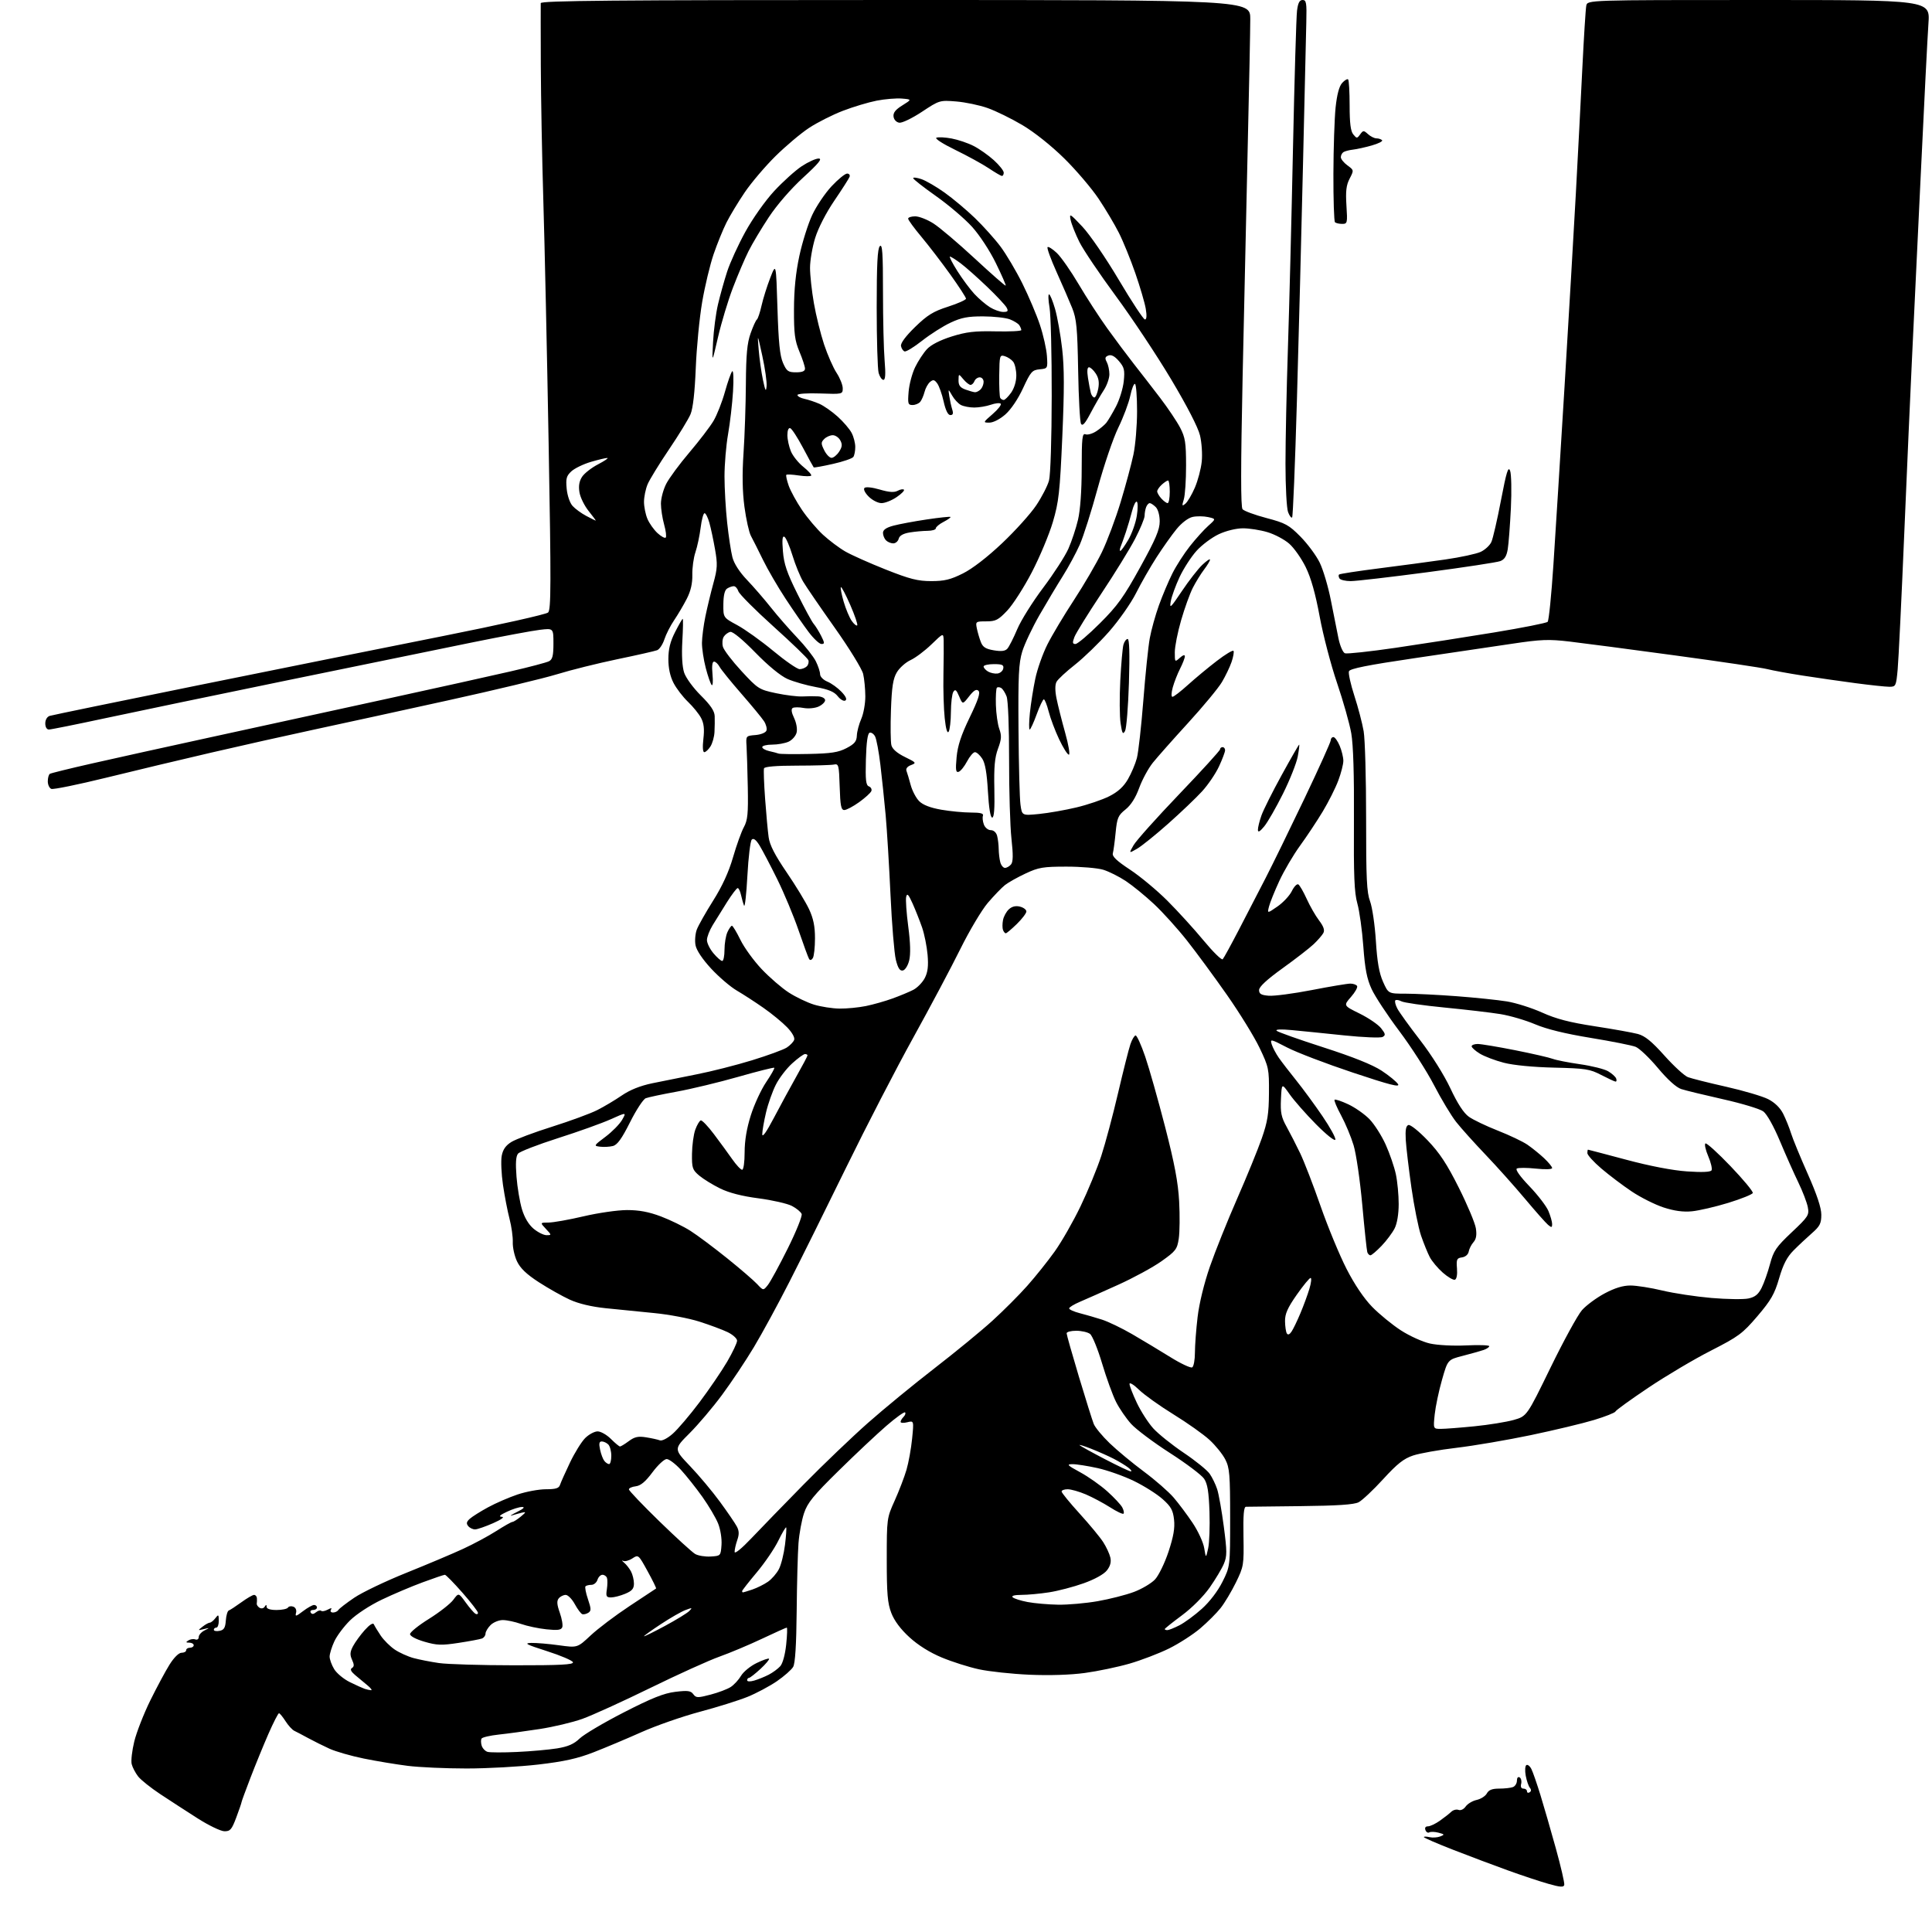 <?xml version="1.0" encoding="UTF-8" standalone="no"?>
<svg 
  version="1.1" 
  xmlns="http://www.w3.org/2000/svg" 
  xmlns:xlink="http://www.w3.org/1999/xlink" 
  xmlns:svg="http://www.w3.org/2000/svg"
  xmlns:rdf="http://www.w3.org/1999/02/22-rdf-syntax-ns#"
  xmlns:cc="http://creativecommons.org/ns#"
  xmlns:dc="http://purl.org/dc/elements/1.1/"
  viewBox="0 0 768 768"
  width="768"
  height="768"
>
<style>svg {background-color: white; }</style>"
<path stroke="none" fill="black" fill-rule="evenodd" d="M621.82,749.29C621.57,750.29 620.21,750.19 615.50,748.85C612.20,747.92 605.00,745.53 599.50,743.54C594.00,741.56 584.21,737.88 577.75,735.36C571.29,732.84 566.00,730.56 566.00,730.28C566.00,730.01 567.01,730.01 568.25,730.30C569.49,730.58 571.40,730.45 572.50,730.02C574.34,729.29 574.29,729.17 571.81,728.52C570.33,728.13 568.69,728.08 568.16,728.40C567.64,728.72 566.95,728.32 566.64,727.49C566.28,726.56 566.65,726.00 567.63,726.00C568.49,726.00 570.61,725.00 572.35,723.78C574.08,722.56 576.12,720.96 576.88,720.23C577.64,719.49 578.94,719.15 579.77,719.46C580.64,719.80 581.86,719.22 582.64,718.10C583.39,717.03 585.36,715.86 587.01,715.50C588.66,715.13 590.48,713.97 591.04,712.92C591.79,711.53 593.15,711.00 595.95,711.00C598.09,711.00 600.55,710.73 601.42,710.39C602.29,710.06 603.00,708.91 603.00,707.83C603.00,706.68 603.45,706.16 604.09,706.55C604.69,706.92 604.95,708.07 604.68,709.11C604.37,710.30 604.71,711.00 605.59,711.00C606.37,711.00 607.00,711.48 607.00,712.06C607.00,712.64 607.47,712.83 608.05,712.47C608.72,712.05 608.76,711.41 608.14,710.66C607.61,710.02 606.87,707.86 606.50,705.86C606.13,703.87 606.24,701.97 606.76,701.65C607.28,701.33 608.19,702.07 608.78,703.28C609.38,704.50 610.97,709.10 612.33,713.50C613.68,717.90 616.45,727.46 618.47,734.76C620.49,742.05 622.00,748.58 621.82,749.29zM89.18,727.95C87.71,727.92 82.90,725.60 78.50,722.79C74.10,719.99 67.44,715.66 63.70,713.19C59.97,710.72 56.02,707.57 54.93,706.19C53.85,704.81 52.68,702.59 52.35,701.27C52.02,699.94 52.49,695.86 53.39,692.19C54.30,688.53 57.15,681.24 59.72,676.01C62.30,670.78 65.74,664.36 67.37,661.75C69.16,658.89 71.07,657.00 72.17,657.00C73.18,657.00 74.00,656.55 74.00,656.00C74.00,655.45 74.67,655.00 75.50,655.00C76.33,655.00 77.00,654.55 77.00,654.00C77.00,653.45 76.21,652.99 75.25,652.98C73.84,652.97 73.77,652.80 74.91,652.08C75.68,651.59 76.92,651.42 77.66,651.70C78.40,651.98 79.00,651.56 79.00,650.76C79.00,649.96 80.01,648.78 81.25,648.15C83.46,647.01 83.46,647.00 81.00,647.60C78.57,648.19 78.55,648.17 80.50,646.64C81.60,645.77 82.90,645.05 83.39,645.03C83.88,645.01 84.88,644.21 85.61,643.25C86.82,641.66 86.94,641.75 86.97,644.25C86.99,645.76 86.55,647.00 86.00,647.00C85.45,647.00 85.00,647.39 85.00,647.86C85.00,648.34 86.01,648.53 87.25,648.29C89.03,647.95 89.56,647.09 89.77,644.18C89.91,642.16 90.45,640.36 90.95,640.19C91.46,640.02 93.70,638.55 95.93,636.94C98.16,635.32 100.44,634.00 100.99,634.00C101.55,634.00 102.05,634.56 102.12,635.25C102.18,635.94 102.16,636.91 102.07,637.41C101.97,637.91 102.47,638.67 103.17,639.11C103.89,639.55 104.78,639.38 105.21,638.70C105.79,637.78 105.97,637.80 105.98,638.75C105.99,639.54 107.46,640.00 109.94,640.00C112.11,640.00 114.15,639.57 114.47,639.04C114.80,638.52 115.76,638.35 116.61,638.68C117.52,639.03 117.96,640.03 117.68,641.11C117.27,642.69 117.66,642.60 120.44,640.47C122.23,639.11 124.21,638.00 124.84,638.00C125.48,638.00 126.00,638.45 126.00,639.00C126.00,639.55 125.30,640.00 124.44,640.00C123.58,640.00 123.17,640.47 123.53,641.05C123.97,641.76 124.64,641.72 125.61,640.91C126.40,640.25 127.32,639.99 127.66,640.32C127.99,640.66 129.16,640.45 130.25,639.87C131.69,639.10 132.05,639.11 131.56,639.90C131.18,640.51 131.55,641.00 132.38,641.00C133.21,641.00 134.16,640.55 134.50,640.00C134.84,639.44 137.68,637.25 140.81,635.13C143.94,633.00 153.25,628.55 161.50,625.23C169.75,621.91 179.90,617.63 184.05,615.71C188.20,613.80 194.14,610.61 197.25,608.62C200.36,606.63 203.26,604.99 203.70,604.98C204.14,604.97 205.62,604.03 207.00,602.89C209.15,601.12 209.22,600.90 207.50,601.30C206.40,601.56 204.60,602.06 203.50,602.40C202.40,602.75 203.30,602.14 205.50,601.04C208.16,599.72 208.83,599.05 207.50,599.05C206.40,599.05 203.70,599.90 201.50,600.95C198.67,602.28 198.09,602.87 199.50,602.96C200.70,603.03 199.31,604.04 196.00,605.50C192.97,606.83 189.77,607.94 188.87,607.96C187.98,607.98 186.74,607.39 186.13,606.65C185.28,605.63 185.43,604.93 186.75,603.74C187.71,602.88 190.97,600.83 194.00,599.18C197.03,597.53 202.30,595.24 205.72,594.09C209.14,592.94 214.22,592.00 217.00,592.00C220.94,592.00 222.19,591.61 222.62,590.25C222.93,589.29 224.71,585.31 226.57,581.41C228.43,577.51 231.15,573.13 232.61,571.66C234.08,570.20 236.30,569.00 237.56,569.00C238.82,569.00 241.20,570.35 242.85,572.00C244.50,573.65 246.12,575.00 246.46,575.00C246.80,575.00 248.38,574.04 249.97,572.86C252.27,571.16 253.69,570.85 256.85,571.36C259.03,571.71 261.49,572.25 262.30,572.56C263.15,572.89 265.33,571.77 267.41,569.94C269.41,568.19 274.21,562.55 278.07,557.41C281.93,552.27 286.87,545.02 289.05,541.30C291.22,537.58 293.00,533.82 293.00,532.95C293.00,532.08 291.31,530.55 289.25,529.55C287.19,528.56 282.12,526.67 278.00,525.36C273.88,524.04 265.77,522.51 260.00,521.96C254.22,521.40 245.55,520.53 240.73,520.03C235.12,519.45 229.99,518.23 226.51,516.64C223.52,515.27 217.99,512.15 214.21,509.71C209.30,506.53 206.84,504.18 205.52,501.41C204.51,499.28 203.76,495.86 203.84,493.79C203.92,491.73 203.34,487.55 202.55,484.52C201.76,481.48 200.58,475.40 199.94,471.01C199.30,466.62 199.07,461.42 199.44,459.46C199.92,456.93 201.03,455.34 203.30,453.94C205.06,452.85 212.35,450.12 219.50,447.87C226.65,445.61 234.72,442.65 237.43,441.27C240.15,439.90 244.54,437.28 247.20,435.45C250.40,433.26 254.50,431.61 259.27,430.62C263.25,429.79 271.23,428.18 277.00,427.05C282.77,425.92 292.66,423.41 298.97,421.47C305.27,419.53 311.48,417.26 312.77,416.41C314.06,415.57 315.37,414.21 315.69,413.38C316.03,412.47 314.92,410.47 312.88,408.35C311.02,406.42 306.80,402.95 303.50,400.65C300.20,398.34 295.43,395.25 292.90,393.77C290.37,392.30 285.78,388.37 282.69,385.04C279.21,381.27 276.86,377.75 276.48,375.73C276.14,373.94 276.38,371.13 277.00,369.49C277.63,367.85 280.55,362.67 283.50,358.00C287.10,352.29 289.70,346.63 291.39,340.78C292.78,335.98 294.72,330.58 295.71,328.78C297.20,326.04 297.46,323.44 297.26,313.00C297.12,306.12 296.90,298.70 296.76,296.50C296.50,292.54 296.53,292.50 300.31,292.19C302.46,292.01 304.35,291.25 304.67,290.43C304.97,289.63 304.53,287.94 303.69,286.66C302.86,285.38 298.78,280.44 294.63,275.68C290.48,270.92 286.60,266.12 286.01,265.01C285.41,263.91 284.44,263.00 283.84,263.00C283.13,263.00 282.92,264.77 283.23,268.06C283.50,270.84 283.35,272.75 282.91,272.31C282.47,271.86 281.40,268.82 280.55,265.54C279.70,262.26 279.02,257.76 279.04,255.54C279.06,253.32 279.68,248.57 280.41,245.00C281.15,241.43 282.58,235.49 283.59,231.82C285.20,225.97 285.28,224.27 284.23,218.32C283.57,214.57 282.56,209.81 281.97,207.75C281.39,205.69 280.53,204.00 280.07,204.00C279.61,204.00 278.91,206.59 278.52,209.75C278.12,212.91 277.19,217.30 276.45,219.50C275.70,221.70 275.15,225.75 275.21,228.50C275.28,231.91 274.59,234.93 273.02,238.00C271.76,240.47 269.50,244.30 268.01,246.50C266.51,248.70 264.75,252.15 264.10,254.16C263.44,256.18 262.15,258.11 261.22,258.47C260.30,258.82 253.18,260.44 245.40,262.05C237.63,263.67 226.86,266.35 221.48,268.01C216.09,269.67 196.57,274.35 178.09,278.41C159.62,282.48 135.72,287.69 125.00,289.99C114.28,292.29 95.84,296.42 84.04,299.16C72.23,301.90 53.41,306.39 42.20,309.15C30.99,311.90 21.19,313.90 20.41,313.60C19.64,313.31 19.00,311.95 19.00,310.59C19.00,309.23 19.37,307.89 19.82,307.61C20.28,307.33 27.81,305.47 36.57,303.49C45.33,301.50 66.67,296.78 84.00,293.01C101.33,289.24 132.15,282.51 152.50,278.07C172.85,273.63 195.57,268.60 203.00,266.88C210.43,265.17 217.29,263.35 218.25,262.85C219.63,262.13 220.00,260.62 220.00,255.83C220.00,249.72 220.00,249.72 214.63,250.36C211.68,250.70 199.42,252.99 187.38,255.44C175.35,257.89 142.32,264.66 114.00,270.48C85.67,276.30 53.13,283.08 41.69,285.53C30.24,287.99 20.22,290.00 19.44,290.00C18.58,290.00 18.00,289.01 18.00,287.57C18.00,286.12 18.72,284.91 19.77,284.57C20.74,284.27 47.18,278.82 78.52,272.46C109.86,266.11 153.72,257.29 176.00,252.86C198.28,248.43 217.12,244.21 217.88,243.48C219.06,242.36 219.09,232.17 218.09,176.33C217.45,140.12 216.50,96.78 215.99,80.00C215.48,63.23 215.03,38.93 214.98,26.00C214.94,13.07 214.92,1.94 214.95,1.25C214.99,0.26 243.89,0.00 356.00,0.00C497.00,0.00 497.00,0.00 497.00,7.59C497.00,11.77 496.56,33.93 496.02,56.84C495.49,79.75 494.56,121.59 493.96,149.82C493.20,185.94 493.19,201.52 493.93,202.42C494.52,203.12 498.78,204.70 503.42,205.92C511.00,207.92 512.36,208.66 516.96,213.32C519.77,216.17 523.21,220.80 524.59,223.62C525.97,226.43 527.98,233.18 529.04,238.62C530.10,244.05 531.46,250.89 532.07,253.81C532.68,256.74 533.83,259.38 534.63,259.69C535.43,259.99 544.50,259.01 554.79,257.51C565.08,256.00 582.69,253.26 593.93,251.41C605.16,249.56 614.74,247.66 615.21,247.19C615.69,246.71 616.72,236.47 617.51,224.41C618.31,212.36 620.30,180.45 621.94,153.50C623.58,126.55 625.59,92.12 626.42,77.00C627.24,61.88 628.41,39.38 629.01,27.00C629.62,14.62 630.32,3.49 630.57,2.25C631.04,0.00 631.04,0.00 699.14,-0.00C767.24,-0.00 767.24,-0.00 766.59,9.25C766.23,14.34 764.83,41.90 763.48,70.50C762.13,99.10 760.56,131.95 760.00,143.50C759.44,155.05 758.08,185.83 756.98,211.89C755.89,237.95 754.70,262.37 754.35,266.14C753.74,272.75 753.61,273.00 751.04,273.00C749.57,273.00 743.45,272.35 737.44,271.55C731.42,270.75 722.00,269.40 716.50,268.54C711.00,267.69 704.70,266.53 702.50,265.98C700.30,265.42 683.88,262.98 666.00,260.56C648.12,258.13 629.19,255.64 623.93,255.03C615.61,254.05 612.59,254.17 600.93,255.92C593.54,257.02 576.09,259.61 562.14,261.66C543.59,264.40 536.64,265.79 536.23,266.84C535.93,267.63 536.90,272.02 538.38,276.58C539.87,281.15 541.53,287.50 542.08,290.69C542.62,293.89 543.06,309.45 543.05,325.28C543.03,349.19 543.30,354.77 544.62,358.28C545.49,360.60 546.53,367.68 546.93,374.00C547.45,382.34 548.23,386.80 549.77,390.25C551.89,395.00 551.89,395.00 558.74,395.00C562.51,395.00 571.65,395.45 579.05,396.01C586.45,396.57 595.42,397.50 599.00,398.08C602.58,398.66 608.88,400.65 613.01,402.51C618.61,405.04 623.93,406.42 633.90,407.95C641.26,409.08 648.98,410.46 651.07,411.02C653.90,411.78 656.57,413.96 661.65,419.63C665.38,423.80 669.58,427.65 670.97,428.18C672.36,428.71 679.19,430.43 686.14,431.99C693.08,433.56 700.62,435.78 702.87,436.93C705.51,438.28 707.64,440.36 708.85,442.76C709.88,444.82 711.29,448.30 711.97,450.50C712.65,452.70 715.64,459.97 718.61,466.65C722.26,474.89 724.00,480.11 724.00,482.87C724.00,486.34 723.44,487.44 720.25,490.23C718.19,492.03 714.90,495.11 712.95,497.08C710.34,499.71 708.84,502.62 707.23,508.14C705.41,514.41 704.01,516.85 698.60,523.20C692.67,530.14 691.13,531.28 680.08,536.92C673.44,540.30 662.28,546.92 655.26,551.63C648.24,556.34 642.35,560.59 642.17,561.09C641.99,561.58 638.16,563.10 633.67,564.46C629.18,565.82 617.85,568.53 608.50,570.49C599.15,572.44 585.88,574.71 579.01,575.52C572.14,576.33 564.37,577.71 561.75,578.58C558.00,579.83 555.45,581.84 549.81,588.01C545.87,592.32 541.48,596.44 540.07,597.17C538.23,598.11 531.67,598.55 517.00,598.71C505.73,598.83 495.96,598.95 495.30,598.96C494.42,598.99 494.15,602.18 494.30,610.75C494.49,622.14 494.40,622.70 491.29,629.07C489.52,632.68 486.78,637.26 485.20,639.24C483.63,641.23 480.00,644.85 477.14,647.29C474.28,649.73 468.69,653.33 464.72,655.30C460.74,657.26 453.67,659.97 449.00,661.32C444.32,662.67 436.33,664.34 431.24,665.03C425.50,665.81 417.13,666.07 409.24,665.73C402.23,665.42 393.20,664.45 389.18,663.58C385.15,662.71 378.49,660.60 374.39,658.89C369.62,656.91 364.97,654.00 361.53,650.85C358.02,647.65 355.50,644.28 354.32,641.21C352.82,637.34 352.50,633.56 352.50,620.00C352.50,603.63 352.53,603.44 355.66,596.50C357.39,592.65 359.50,587.15 360.34,584.28C361.18,581.41 362.19,575.84 362.58,571.89C363.29,564.71 363.29,564.71 360.64,565.37C359.19,565.74 358.00,565.67 358.00,565.22C358.00,564.77 358.53,563.87 359.18,563.22C359.83,562.57 360.10,561.77 359.78,561.45C359.46,561.13 356.12,563.53 352.35,566.79C348.58,570.05 340.05,578.06 333.40,584.61C323.35,594.47 321.01,597.35 319.62,601.50C318.69,604.25 317.70,609.65 317.41,613.50C317.12,617.35 316.79,629.50 316.69,640.50C316.56,653.93 316.10,661.19 315.30,662.60C314.64,663.75 311.71,666.33 308.80,668.33C305.88,670.32 300.65,673.11 297.17,674.52C293.69,675.93 285.14,678.61 278.17,680.47C271.20,682.33 260.77,685.97 255.00,688.55C249.22,691.13 240.67,694.73 235.99,696.55C229.52,699.07 224.25,700.23 213.99,701.43C206.57,702.29 193.74,703.00 185.47,703.00C177.21,703.00 166.68,702.53 162.07,701.95C157.46,701.37 149.60,700.07 144.60,699.05C139.59,698.03 133.47,696.27 131.00,695.15C128.53,694.02 124.70,692.12 122.50,690.92C120.30,689.72 117.83,688.42 117.00,688.03C116.17,687.64 114.60,685.92 113.50,684.20C112.40,682.48 111.23,681.06 110.91,681.04C110.58,681.02 108.69,684.71 106.70,689.25C104.72,693.79 101.50,701.65 99.55,706.73C97.60,711.80 96.00,716.17 96.00,716.44C96.00,716.71 95.07,719.42 93.93,722.46C92.11,727.31 91.52,727.99 89.18,727.95zM205.54,696.43C211.06,696.18 218.23,695.53 221.47,695.01C225.84,694.29 228.15,693.28 230.43,691.08C232.12,689.45 240.03,684.77 248.00,680.69C259.11,674.99 263.89,673.09 268.44,672.53C273.38,671.93 274.59,672.09 275.59,673.46C276.70,674.97 277.30,674.98 282.45,673.64C285.56,672.83 289.17,671.46 290.48,670.60C291.79,669.75 293.63,667.75 294.57,666.16C295.51,664.57 298.29,662.28 300.76,661.09C303.22,659.89 305.45,659.12 305.70,659.37C305.95,659.62 304.44,661.43 302.33,663.39C300.22,665.34 298.16,666.96 297.75,666.97C297.34,666.99 297.00,667.42 297.00,667.93C297.00,668.47 298.17,668.53 299.81,668.05C301.35,667.61 303.94,666.56 305.56,665.73C307.18,664.89 309.25,663.37 310.16,662.35C311.14,661.26 312.10,657.74 312.52,653.75C312.91,650.04 313.02,647.00 312.75,647.00C312.48,647.00 308.05,649.00 302.88,651.44C297.72,653.88 290.12,657.07 286.00,658.54C281.88,660.00 269.50,665.60 258.50,670.99C247.50,676.37 235.34,681.91 231.49,683.28C227.63,684.66 219.98,686.48 214.49,687.32C208.99,688.16 201.69,689.16 198.25,689.52C194.81,689.89 191.74,690.61 191.43,691.11C191.12,691.61 191.15,692.88 191.48,693.94C191.82,695.00 192.86,696.10 193.80,696.39C194.73,696.67 200.02,696.69 205.54,696.43zM147.50,671.89C148.05,671.91 147.38,671.01 146.00,669.89C144.62,668.77 142.43,666.93 141.12,665.82C139.46,664.40 139.09,663.56 139.92,663.05C140.82,662.49 140.83,661.71 139.95,659.80C139.04,657.79 139.12,656.68 140.33,654.39C141.17,652.80 143.26,649.92 144.98,648.00C146.92,645.83 148.31,644.96 148.62,645.70C148.91,646.36 150.13,648.38 151.34,650.18C152.55,651.98 155.07,654.48 156.92,655.73C158.78,656.98 162.15,658.50 164.40,659.11C166.66,659.72 171.20,660.61 174.50,661.09C177.80,661.57 191.22,661.97 204.33,661.98C222.86,662.00 228.07,661.72 227.75,660.76C227.53,660.08 222.88,658.09 217.42,656.35C209.20,653.72 208.13,653.17 211.18,653.09C213.20,653.04 218.16,653.46 222.19,654.02C229.53,655.04 229.53,655.04 234.78,650.12C237.67,647.41 244.63,642.15 250.26,638.43C255.89,634.71 260.63,631.58 260.80,631.46C260.96,631.34 259.45,628.24 257.43,624.58C253.80,617.96 253.76,617.93 251.36,619.50C250.03,620.37 248.39,620.81 247.72,620.47C247.05,620.13 247.21,620.45 248.09,621.18C248.96,621.90 250.20,623.48 250.84,624.68C251.48,625.89 252.00,628.05 252.00,629.49C252.00,631.53 251.24,632.42 248.53,633.55C246.62,634.35 244.09,635.00 242.90,635.00C241.03,635.00 240.80,634.57 241.24,631.75C241.51,629.96 241.53,627.94 241.28,627.25C241.04,626.56 240.23,626.00 239.48,626.00C238.74,626.00 237.85,626.90 237.50,628.00C237.15,629.10 236.07,630.00 235.10,630.00C234.13,630.00 233.07,630.26 232.75,630.58C232.44,630.90 232.87,633.20 233.72,635.69C235.02,639.52 235.05,640.35 233.88,641.09C233.12,641.57 232.05,641.83 231.50,641.67C230.95,641.50 229.60,639.71 228.50,637.69C227.40,635.66 225.77,634.00 224.87,634.00C223.98,634.00 222.74,634.61 222.12,635.36C221.27,636.38 221.37,637.80 222.52,641.06C223.37,643.46 223.81,646.06 223.51,646.85C223.08,647.96 221.69,648.15 217.22,647.68C214.06,647.35 209.52,646.39 207.11,645.54C204.71,644.69 201.46,644.00 199.87,644.00C198.29,644.00 196.10,644.90 195.00,646.00C193.90,647.10 193.00,648.63 193.00,649.39C193.00,650.16 192.36,651.03 191.59,651.33C190.81,651.63 186.64,652.41 182.32,653.07C175.52,654.11 173.68,654.05 168.73,652.61C165.36,651.63 163.00,650.38 163.00,649.58C163.00,648.82 166.39,646.09 170.54,643.51C174.69,640.92 179.03,637.52 180.19,635.96C182.30,633.11 182.30,633.11 185.08,636.95C186.61,639.07 188.35,641.10 188.93,641.46C189.52,641.82 190.00,641.67 190.00,641.13C190.00,640.58 187.20,636.95 183.78,633.07C180.36,629.18 177.24,626.00 176.85,626.00C176.46,626.00 172.49,627.34 168.04,628.99C163.58,630.63 156.24,633.74 151.72,635.91C147.01,638.16 141.62,641.70 139.11,644.17C136.70,646.55 133.90,650.30 132.89,652.50C131.87,654.70 131.04,657.40 131.03,658.50C131.02,659.60 131.83,661.85 132.84,663.51C133.85,665.17 136.66,667.49 139.09,668.68C141.52,669.88 144.18,671.07 145.00,671.35C145.82,671.62 146.95,671.86 147.50,671.89zM264.25,646.37C268.79,643.92 273.18,641.24 274.00,640.40C275.34,639.05 275.18,639.00 272.51,640.01C270.87,640.62 266.48,643.13 262.76,645.59C259.04,648.04 256.00,650.22 256.00,650.43C256.00,650.64 259.71,648.81 264.25,646.37zM464.04,648.00C464.61,648.00 466.77,647.14 468.84,646.08C470.91,645.02 474.92,642.08 477.74,639.54C480.85,636.75 484.09,632.50 485.94,628.80C489.00,622.68 489.00,622.68 489.00,603.30C489.00,586.18 488.78,583.48 487.08,580.17C486.03,578.10 483.21,574.60 480.81,572.39C478.41,570.18 471.96,565.61 466.47,562.23C460.99,558.85 454.81,554.44 452.75,552.43C450.69,550.42 449.00,549.39 449.00,550.14C449.00,550.89 450.31,554.27 451.91,557.65C453.51,561.03 456.44,565.59 458.42,567.78C460.41,569.98 465.85,574.34 470.51,577.48C475.18,580.61 479.83,584.38 480.86,585.84C481.88,587.30 483.23,590.08 483.85,592.00C484.48,593.92 485.66,600.59 486.48,606.82C487.78,616.73 487.79,618.57 486.52,621.61C485.72,623.53 483.18,627.78 480.87,631.07C478.42,634.56 473.82,639.17 469.84,642.12C466.08,644.91 463.00,647.37 463.00,647.59C463.00,647.82 463.47,648.00 464.04,648.00zM420.62,637.89C424.53,637.95 431.60,637.33 436.32,636.50C441.05,635.68 447.52,634.03 450.71,632.84C453.89,631.65 457.69,629.40 459.14,627.85C460.59,626.29 463.00,621.35 464.50,616.83C466.49,610.81 467.08,607.41 466.70,604.06C466.28,600.30 465.48,598.87 462.11,595.88C459.86,593.88 454.76,590.66 450.76,588.72C446.77,586.77 440.26,584.47 436.30,583.59C432.34,582.72 427.84,582.01 426.30,582.03C423.86,582.05 424.25,582.46 429.39,585.25C432.62,587.00 437.47,590.42 440.16,592.84C442.85,595.26 445.53,598.12 446.11,599.20C446.69,600.29 446.92,601.42 446.62,601.71C446.32,602.01 443.92,600.88 441.29,599.19C438.65,597.51 434.33,595.20 431.67,594.06C429.01,592.93 425.75,592.00 424.42,592.00C423.09,592.00 422.00,592.40 422.00,592.90C422.00,593.39 425.21,597.33 429.14,601.65C433.07,605.97 437.30,611.08 438.53,613.00C439.77,614.92 441.05,617.68 441.38,619.13C441.79,620.93 441.36,622.55 440.00,624.27C438.80,625.80 435.15,627.81 430.76,629.38C426.77,630.81 420.57,632.43 417.00,632.98C413.43,633.53 408.50,633.99 406.05,633.99C403.27,634.00 401.96,634.35 402.55,634.94C403.07,635.46 405.75,636.31 408.50,636.83C411.25,637.35 416.70,637.83 420.62,637.89zM295.35,633.00C295.54,633.00 297.23,632.48 299.10,631.85C300.97,631.21 303.74,629.83 305.27,628.77C306.79,627.71 308.75,625.45 309.63,623.74C310.52,622.03 311.60,617.69 312.05,614.08C312.50,610.48 312.70,607.37 312.51,607.17C312.31,606.98 310.90,609.38 309.37,612.50C307.84,615.63 303.98,621.29 300.79,625.09C297.61,628.88 295.00,632.21 295.00,632.49C295.00,632.77 295.16,633.00 295.35,633.00zM282.50,618.74C286.47,618.50 286.50,618.46 286.81,614.14C286.99,611.68 286.40,607.96 285.47,605.64C284.56,603.36 281.73,598.58 279.19,595.00C276.64,591.42 272.80,586.59 270.65,584.25C268.50,581.91 265.97,580.00 265.01,580.00C264.06,580.00 261.52,582.36 259.37,585.25C256.59,588.99 254.68,590.59 252.73,590.82C251.23,590.99 250.00,591.55 250.00,592.05C250.00,592.56 255.44,598.26 262.10,604.74C268.75,611.21 275.17,617.06 276.35,617.74C277.53,618.42 280.30,618.87 282.50,618.74zM480.26,615.50C480.74,613.30 480.98,606.77 480.79,601.00C480.52,593.04 480.01,589.86 478.66,587.84C477.69,586.38 471.56,581.75 465.04,577.57C458.52,573.38 451.59,568.18 449.63,566.01C447.67,563.84 444.98,559.92 443.65,557.29C442.32,554.65 439.82,547.77 438.10,542.00C436.38,536.23 434.22,530.94 433.30,530.25C432.37,529.56 429.90,529.00 427.81,529.00C425.71,529.00 424.00,529.45 424.00,530.01C424.00,530.56 426.20,538.32 428.88,547.26C431.57,556.19 434.22,564.65 434.78,566.05C435.34,567.45 438.21,570.91 441.15,573.74C444.09,576.56 450.19,581.62 454.70,584.97C459.20,588.31 464.52,592.96 466.52,595.28C468.51,597.60 471.92,602.14 474.08,605.38C476.25,608.61 478.32,613.11 478.69,615.38C479.37,619.50 479.37,619.50 480.26,615.50zM298.68,611.50C302.33,607.65 311.66,598.04 319.41,590.15C327.16,582.26 338.68,571.24 345.00,565.65C351.32,560.06 363.25,550.27 371.50,543.89C379.75,537.51 390.10,529.02 394.49,525.02C398.89,521.02 405.13,514.77 408.36,511.12C411.60,507.48 416.50,501.35 419.25,497.50C422.00,493.65 426.64,485.55 429.54,479.50C432.45,473.45 436.15,464.45 437.77,459.50C439.39,454.55 442.40,443.30 444.45,434.50C446.51,425.70 448.71,416.97 449.35,415.11C449.98,413.24 450.91,411.67 451.41,411.61C451.91,411.55 453.63,415.32 455.23,420.00C456.83,424.68 460.39,437.27 463.16,448.00C466.92,462.61 468.32,470.03 468.73,477.60C469.03,483.16 468.96,489.79 468.58,492.34C467.94,496.61 467.39,497.33 461.69,501.37C458.29,503.78 450.55,507.99 444.50,510.72C438.45,513.46 431.59,516.51 429.25,517.50C426.91,518.49 425.00,519.67 425.00,520.11C425.00,520.56 426.91,521.42 429.25,522.02C431.59,522.62 435.55,523.77 438.05,524.57C440.55,525.37 445.95,527.97 450.05,530.35C454.15,532.73 460.95,536.82 465.17,539.44C469.39,542.07 473.33,543.91 473.92,543.55C474.52,543.18 475.00,540.55 475.00,537.69C475.00,534.84 475.48,528.45 476.07,523.50C476.71,518.09 478.66,510.11 480.95,503.50C483.05,497.45 487.92,485.30 491.78,476.50C495.64,467.70 500.05,456.90 501.58,452.50C503.88,445.91 504.38,442.74 504.43,434.50C504.50,424.92 504.34,424.17 500.70,416.54C498.61,412.16 492.79,402.71 487.77,395.54C482.75,388.37 475.58,378.62 471.84,373.88C468.09,369.13 462.19,362.60 458.73,359.37C455.27,356.13 450.23,352.02 447.53,350.23C444.83,348.44 440.79,346.42 438.56,345.74C436.33,345.06 429.77,344.50 424.00,344.50C414.66,344.50 412.86,344.80 407.70,347.22C404.51,348.71 400.82,350.78 399.51,351.81C398.20,352.84 395.13,356.03 392.68,358.89C390.24,361.75 385.31,370.04 381.72,377.30C378.13,384.56 369.71,400.40 363.02,412.50C356.32,424.60 344.35,447.77 336.41,464.00C328.48,480.23 318.32,500.70 313.83,509.50C309.35,518.30 302.99,530.00 299.69,535.50C296.39,541.00 290.69,549.55 287.02,554.50C283.36,559.45 277.54,566.32 274.09,569.76C267.83,576.01 267.83,576.01 274.27,582.76C277.82,586.47 283.19,592.88 286.20,597.00C289.22,601.12 292.24,605.54 292.91,606.82C293.83,608.55 293.87,609.93 293.07,612.22C292.48,613.91 292.01,616.02 292.02,616.90C292.03,617.84 294.79,615.60 298.68,611.50zM449.50,584.90C450.05,584.92 449.60,584.24 448.50,583.39C447.40,582.54 444.83,580.98 442.80,579.93C440.76,578.87 436.71,577.07 433.80,575.92C430.88,574.77 428.79,574.13 429.15,574.48C429.51,574.84 434.01,577.33 439.15,580.00C444.29,582.68 448.95,584.89 449.50,584.90zM242.12,582.00C242.61,582.00 243.00,580.51 243.00,578.70C243.00,576.88 242.46,574.86 241.80,574.20C241.14,573.54 239.98,573.00 239.22,573.00C238.19,573.00 238.02,573.82 238.54,576.25C238.92,578.04 239.68,580.06 240.24,580.75C240.79,581.44 241.64,582.00 242.12,582.00zM572.75,568.00C574.42,568.00 580.45,567.54 586.14,566.97C591.84,566.40 598.85,565.26 601.73,564.45C606.95,562.96 606.95,562.96 616.37,543.63C621.55,533.00 627.17,522.73 628.86,520.81C630.55,518.89 634.60,515.90 637.85,514.16C641.91,512.00 645.15,511.00 648.14,511.01C650.54,511.01 656.25,511.91 660.82,513.01C665.40,514.11 674.18,515.43 680.32,515.96C686.47,516.48 693.08,516.58 695.00,516.17C697.63,515.62 698.94,514.57 700.25,511.97C701.22,510.06 702.72,505.80 703.60,502.50C705.02,497.19 706.02,495.73 712.23,489.86C718.85,483.62 719.23,483.02 718.63,479.86C718.28,478.01 716.58,473.57 714.85,470.00C713.12,466.43 709.82,459.02 707.53,453.55C705.04,447.62 702.38,442.88 700.93,441.80C699.59,440.81 692.42,438.64 685.00,436.98C677.58,435.31 670.08,433.49 668.35,432.93C666.36,432.29 662.95,429.22 659.04,424.55C655.66,420.51 651.67,416.71 650.19,416.13C648.71,415.54 640.66,413.94 632.29,412.57C622.21,410.92 614.78,409.10 610.22,407.16C606.45,405.56 600.24,403.74 596.43,403.12C592.62,402.50 582.62,401.33 574.20,400.51C565.79,399.69 558.08,398.58 557.08,398.04C556.08,397.51 555.00,397.34 554.67,397.66C554.35,397.99 554.69,399.43 555.44,400.88C556.18,402.32 560.28,408.00 564.53,413.50C569.06,419.36 574.03,427.28 576.54,432.61C579.40,438.72 581.83,442.45 583.90,443.93C585.60,445.14 590.78,447.62 595.41,449.44C600.04,451.26 605.33,453.77 607.16,455.03C609.00,456.29 611.96,458.68 613.75,460.35C615.54,462.03 617.00,463.81 617.00,464.31C617.00,464.85 614.30,464.94 610.53,464.54C606.97,464.16 603.57,464.15 602.96,464.52C602.30,464.93 604.26,467.69 607.96,471.54C611.31,475.03 614.72,479.47 615.53,481.41C616.34,483.35 617.00,485.68 617.00,486.59C617.00,488.00 616.76,488.05 615.38,486.90C614.49,486.16 610.36,481.49 606.20,476.53C602.04,471.56 594.99,463.68 590.52,459.00C586.06,454.32 580.80,448.48 578.85,446.00C576.89,443.52 572.94,436.95 570.06,431.39C567.18,425.83 560.97,416.16 556.26,409.89C551.55,403.63 546.60,396.11 545.25,393.19C543.36,389.09 542.60,385.21 541.94,376.19C541.47,369.76 540.40,362.08 539.56,359.12C538.35,354.83 538.08,348.15 538.21,326.12C538.32,308.09 537.95,296.07 537.15,291.50C536.48,287.65 533.93,278.65 531.50,271.50C529.06,264.35 525.95,252.46 524.59,245.08C522.90,235.94 521.13,229.68 519.03,225.42C517.34,221.98 514.40,217.80 512.49,216.13C510.59,214.46 506.69,212.39 503.83,211.54C500.98,210.69 496.58,210.00 494.07,210.01C491.40,210.02 487.42,210.99 484.50,212.35C481.75,213.64 477.76,216.61 475.64,218.97C473.51,221.33 470.49,226.01 468.91,229.38C467.34,232.74 465.76,237.07 465.41,239.00C464.84,242.14 465.29,241.72 469.80,235.00C472.56,230.88 476.21,226.18 477.91,224.56C479.61,222.95 481.00,222.01 481.00,222.47C481.00,222.93 479.94,224.70 478.64,226.41C477.35,228.11 475.33,231.38 474.16,233.68C472.99,235.98 470.90,241.76 469.52,246.54C468.13,251.32 467.00,257.04 467.00,259.27C467.00,263.25 467.03,263.28 469.00,261.50C470.21,260.41 471.00,260.16 471.00,260.88C471.00,261.54 470.15,263.75 469.11,265.79C468.07,267.83 466.76,271.19 466.19,273.25C465.60,275.41 465.55,277.00 466.07,277.00C466.57,277.00 469.35,274.86 472.24,272.24C475.13,269.63 480.28,265.35 483.69,262.74C487.09,260.12 490.08,258.32 490.34,258.74C490.60,259.16 490.25,261.15 489.56,263.16C488.87,265.17 487.14,268.77 485.72,271.16C484.30,273.55 478.27,280.83 472.32,287.34C466.37,293.85 460.04,300.99 458.26,303.21C456.48,305.43 454.04,309.93 452.84,313.22C451.41,317.14 449.55,320.07 447.39,321.79C444.47,324.13 444.05,325.11 443.48,330.95C443.13,334.55 442.63,338.26 442.37,339.20C442.03,340.43 443.90,342.21 449.20,345.70C453.21,348.34 459.91,353.91 464.08,358.08C468.25,362.25 474.73,369.37 478.47,373.89C482.22,378.42 485.62,381.76 486.05,381.31C486.47,380.86 489.38,375.55 492.52,369.50C495.66,363.45 500.43,354.23 503.12,349.00C505.81,343.77 512.73,329.60 518.51,317.50C524.28,305.40 529.00,294.94 529.00,294.25C529.00,293.56 529.47,293.00 530.05,293.00C530.63,293.00 531.75,294.56 532.55,296.47C533.35,298.38 534.00,301.06 534.00,302.43C534.00,303.80 533.10,307.34 531.99,310.28C530.89,313.23 528.11,318.76 525.82,322.57C523.52,326.38 519.46,332.51 516.78,336.19C514.11,339.87 510.40,346.18 508.54,350.21C506.68,354.24 504.84,358.80 504.45,360.35C503.74,363.16 503.74,363.16 507.83,360.33C510.08,358.77 512.64,356.03 513.52,354.23C514.40,352.43 515.56,351.23 516.11,351.57C516.66,351.91 518.16,354.51 519.44,357.34C520.73,360.18 522.93,364.03 524.35,365.89C526.16,368.28 526.66,369.76 526.05,370.89C525.57,371.78 523.84,373.77 522.21,375.32C520.58,376.87 515.03,381.17 509.87,384.88C503.59,389.40 500.50,392.27 500.50,393.56C500.50,395.09 501.32,395.57 504.35,395.82C506.46,395.99 514.15,394.98 521.44,393.57C528.72,392.15 535.63,391.00 536.78,391.00C537.94,391.00 539.14,391.42 539.46,391.94C539.78,392.46 538.69,394.42 537.03,396.31C534.02,399.74 534.02,399.74 540.47,402.91C544.02,404.66 547.86,407.28 549.00,408.73C550.77,410.98 550.86,411.50 549.61,412.20C548.80,412.65 541.92,412.37 534.32,411.58C526.72,410.78 517.35,409.84 513.50,409.48C509.14,409.07 506.88,409.18 507.50,409.76C508.05,410.27 516.44,413.25 526.15,416.37C537.88,420.15 545.61,423.25 549.22,425.62C552.20,427.58 555.13,429.99 555.74,430.96C556.60,432.33 552.48,431.28 537.71,426.35C527.18,422.84 515.47,418.37 511.69,416.41C505.05,412.97 504.84,412.93 505.54,415.18C505.94,416.45 507.21,418.85 508.36,420.50C509.51,422.15 512.63,426.20 515.29,429.50C517.94,432.80 522.62,439.17 525.67,443.65C528.73,448.14 531.05,452.36 530.82,453.04C530.59,453.73 527.22,451.04 523.11,446.88C519.10,442.82 514.40,437.48 512.66,435.00C509.50,430.50 509.50,430.50 509.20,436.91C508.95,442.27 509.32,444.08 511.45,447.91C512.85,450.44 515.29,455.20 516.87,458.50C518.45,461.80 522.10,471.25 524.97,479.50C527.85,487.75 532.48,498.94 535.25,504.36C538.46,510.63 542.18,516.14 545.47,519.51C548.32,522.43 553.46,526.63 556.89,528.85C560.32,531.07 565.52,533.42 568.43,534.07C571.42,534.74 577.72,535.07 582.86,534.82C587.89,534.58 592.00,534.72 592.00,535.12C592.00,535.53 590.99,536.21 589.75,536.64C588.51,537.06 584.80,538.11 581.50,538.96C575.50,540.50 575.50,540.50 573.22,548.50C571.96,552.90 570.66,559.09 570.32,562.25C569.72,568.00 569.72,568.00 572.75,568.00zM513.42,529.32C514.09,528.32 515.66,525.07 516.91,522.09C518.17,519.12 519.78,514.73 520.50,512.34C521.22,509.96 521.43,508.00 520.98,508.00C520.53,508.00 518.04,511.02 515.46,514.71C511.82,519.92 510.78,522.27 510.82,525.21C510.85,527.29 511.17,529.47 511.54,530.07C511.97,530.76 512.65,530.49 513.42,529.32zM305.25,510.79C306.25,509.53 309.81,503.00 313.15,496.28C316.50,489.55 318.98,483.39 318.67,482.58C318.36,481.77 316.62,480.33 314.80,479.38C312.99,478.44 307.04,477.08 301.58,476.36C295.01,475.51 289.84,474.18 286.30,472.45C283.36,471.01 279.61,468.70 277.97,467.33C275.25,465.03 275.01,464.31 275.08,458.66C275.12,455.27 275.71,450.95 276.39,449.06C277.08,447.17 278.06,445.51 278.57,445.38C279.08,445.24 281.43,447.69 283.78,450.82C286.13,453.94 289.40,458.41 291.04,460.75C292.67,463.09 294.46,465.00 295.01,465.00C295.57,465.00 296.00,461.99 296.00,458.05C296.00,453.43 296.83,448.50 298.48,443.30C299.84,439.01 302.58,433.10 304.56,430.17C306.54,427.23 308.00,424.66 307.79,424.45C307.58,424.25 301.13,425.87 293.45,428.06C285.78,430.25 274.77,432.90 269.00,433.95C263.23,435.00 257.69,436.17 256.70,436.56C255.70,436.94 252.89,441.24 250.45,446.11C247.14,452.69 245.39,455.12 243.62,455.56C242.31,455.89 240.03,456.01 238.55,455.83C235.93,455.51 235.99,455.41 240.68,451.89C243.33,449.90 246.30,446.88 247.28,445.19C249.05,442.10 249.05,442.10 242.78,444.92C239.32,446.48 229.90,449.86 221.82,452.43C213.75,455.01 206.60,457.78 205.93,458.59C205.07,459.62 204.89,462.38 205.32,467.78C205.65,472.03 206.63,477.83 207.48,480.67C208.47,483.97 210.14,486.78 212.09,488.42C213.78,489.84 216.10,491.00 217.25,491.00C219.31,491.00 219.31,490.96 217.00,488.50C214.65,486.00 214.65,486.00 218.08,485.98C219.96,485.97 226.22,484.86 232.00,483.50C237.78,482.14 245.53,481.03 249.23,481.02C254.03,481.01 257.89,481.73 262.70,483.54C266.41,484.94 271.71,487.52 274.47,489.29C277.24,491.05 283.77,495.94 289.00,500.14C294.23,504.34 299.61,508.98 300.96,510.43C303.43,513.08 303.43,513.08 305.25,510.79zM578.34,508.71C577.71,508.93 575.55,507.66 573.54,505.90C571.54,504.14 569.20,501.35 568.34,499.69C567.48,498.03 565.93,494.20 564.89,491.18C563.85,488.16 562.13,479.57 561.06,472.09C560.00,464.62 558.98,456.06 558.81,453.09C558.59,449.19 558.88,447.55 559.86,447.21C560.63,446.96 563.99,449.64 567.49,453.30C572.29,458.32 575.20,462.73 579.92,472.17C583.32,478.95 586.36,486.20 586.68,488.27C587.09,490.92 586.81,492.56 585.74,493.77C584.90,494.72 584.04,496.40 583.84,497.50C583.63,498.69 582.54,499.63 581.16,499.83C579.10,500.12 578.88,500.62 579.17,504.24C579.37,506.70 579.04,508.47 578.34,508.71zM544.77,499.00C544.31,499.00 543.75,498.44 543.52,497.75C543.30,497.06 542.40,488.61 541.53,478.96C540.65,469.31 539.11,458.65 538.08,455.28C537.06,451.90 534.83,446.56 533.12,443.40C531.41,440.24 530.23,437.43 530.51,437.16C530.78,436.89 533.22,437.70 535.94,438.97C538.65,440.24 542.45,442.90 544.39,444.89C546.32,446.88 549.22,451.43 550.83,455.00C552.44,458.57 554.26,463.88 554.88,466.80C555.50,469.71 556.00,475.02 556.00,478.60C556.00,482.58 555.38,486.34 554.39,488.30C553.50,490.06 551.16,493.19 549.19,495.25C547.21,497.31 545.22,499.00 544.77,499.00zM672.58,481.51C669.07,481.85 665.58,481.37 661.29,479.98C657.88,478.86 652.17,476.00 648.61,473.61C645.04,471.22 639.62,467.12 636.56,464.51C633.50,461.90 631.00,459.14 631.00,458.38C631.00,457.62 631.11,457.00 631.25,457.01C631.39,457.01 638.25,458.82 646.50,461.02C655.88,463.53 664.91,465.26 670.60,465.65C676.55,466.06 679.93,465.92 680.36,465.23C680.71,464.65 680.13,462.13 679.05,459.62C677.98,457.11 677.48,454.82 677.94,454.54C678.40,454.25 682.90,458.33 687.94,463.60C692.98,468.87 696.95,473.65 696.76,474.23C696.57,474.80 692.19,476.56 687.04,478.15C681.88,479.73 675.37,481.24 672.58,481.51zM307.64,444.35C310.20,439.48 314.25,432.03 316.64,427.78C319.04,423.54 321.00,419.83 321.00,419.53C321.00,419.24 320.55,419.00 320.00,419.00C319.45,419.00 317.17,420.66 314.93,422.69C312.68,424.71 309.75,428.53 308.42,431.17C307.08,433.80 305.32,438.78 304.51,442.23C303.69,445.68 303.02,449.56 303.01,450.85C303.01,452.36 304.65,450.04 307.64,444.35zM642.22,429.95C641.82,429.93 639.26,428.74 636.52,427.32C631.99,424.96 630.28,424.70 617.82,424.40C609.45,424.21 601.64,423.45 597.80,422.46C594.33,421.56 590.04,419.93 588.25,418.83C586.46,417.74 585.00,416.42 585.00,415.92C585.00,415.41 586.09,415.00 587.42,415.00C588.75,415.00 595.45,416.12 602.30,417.48C609.15,418.84 615.88,420.39 617.25,420.91C618.62,421.43 623.51,422.39 628.12,423.05C632.73,423.71 637.72,424.96 639.22,425.82C640.71,426.69 642.16,427.98 642.44,428.70C642.71,429.41 642.61,429.98 642.22,429.95zM333.70,400.93C336.56,400.97 341.29,400.51 344.20,399.92C347.12,399.32 351.90,397.97 354.83,396.90C357.76,395.84 361.47,394.29 363.06,393.47C364.66,392.64 366.70,390.54 367.61,388.80C368.81,386.46 369.11,384.03 368.73,379.56C368.44,376.23 367.46,371.34 366.55,368.70C365.64,366.07 363.94,361.79 362.79,359.20C361.14,355.52 360.58,354.93 360.22,356.50C359.96,357.60 360.33,362.90 361.04,368.29C361.90,374.76 362.02,379.33 361.42,381.78C360.90,383.88 359.80,385.61 358.88,385.79C357.70,386.01 356.95,384.86 356.12,381.55C355.49,379.04 354.53,367.44 353.99,355.75C353.45,344.06 352.58,329.77 352.06,324.00C351.53,318.23 350.59,309.24 349.97,304.04C349.35,298.83 348.40,293.74 347.85,292.73C347.31,291.71 346.33,291.05 345.68,291.27C344.90,291.53 344.40,295.12 344.21,301.85C343.98,310.08 344.21,312.14 345.40,312.60C346.21,312.91 346.65,313.75 346.38,314.45C346.11,315.16 343.92,317.15 341.53,318.87C339.13,320.59 336.48,322.00 335.62,322.00C334.36,322.00 334.02,320.31 333.79,312.75C333.52,304.10 333.37,303.53 331.50,303.92C330.40,304.15 323.78,304.34 316.79,304.35C308.63,304.35 303.95,304.74 303.71,305.43C303.50,306.02 303.70,311.45 304.14,317.50C304.58,323.55 305.21,330.45 305.55,332.83C305.97,335.91 308.04,339.93 312.70,346.76C316.31,352.04 320.32,358.65 321.62,361.43C323.34,365.13 323.98,368.26 323.97,373.00C323.97,376.57 323.58,380.11 323.11,380.86C322.57,381.70 322.01,381.83 321.62,381.20C321.28,380.64 319.40,375.53 317.45,369.84C315.50,364.15 311.68,355.00 308.97,349.50C306.25,344.00 303.09,337.98 301.95,336.12C300.53,333.81 299.54,333.06 298.84,333.76C298.28,334.32 297.49,340.79 297.10,348.14C296.70,355.49 296.11,360.82 295.77,360.00C295.44,359.18 294.90,357.26 294.56,355.75C294.23,354.24 293.63,353.01 293.23,353.03C292.83,353.04 290.93,355.55 289.00,358.60C287.07,361.65 284.49,365.80 283.27,367.82C282.04,369.85 281.03,372.48 281.02,373.67C281.01,374.87 282.17,377.23 283.59,378.92C285.01,380.62 286.59,382.00 287.09,382.00C287.59,382.00 288.00,380.00 288.00,377.55C288.00,375.10 288.52,371.95 289.16,370.55C289.80,369.15 290.61,368.00 290.95,368.00C291.30,368.00 292.83,370.53 294.34,373.63C295.86,376.73 299.67,381.97 302.80,385.27C305.94,388.58 310.78,392.76 313.57,394.56C316.37,396.36 320.87,398.52 323.57,399.35C326.28,400.18 330.84,400.89 333.70,400.93zM399.81,371.00C399.48,371.00 398.99,370.41 398.71,369.69C398.43,368.96 398.43,367.19 398.71,365.75C398.98,364.30 400.04,362.36 401.06,361.44C402.30,360.32 403.76,359.97 405.46,360.40C406.86,360.75 408.00,361.61 408.00,362.32C408.00,363.02 406.29,365.26 404.21,367.30C402.12,369.33 400.15,371.00 399.81,371.00zM399.49,345.00C400.19,345.00 401.27,344.38 401.90,343.62C402.74,342.61 402.78,339.84 402.07,333.37C401.53,328.49 401.11,314.38 401.13,302.00C401.15,288.99 400.73,278.38 400.14,276.85C399.58,275.39 398.62,273.88 398.00,273.50C397.37,273.11 396.60,273.06 396.28,273.38C395.96,273.70 395.78,276.79 395.88,280.23C395.98,283.68 396.59,287.97 397.24,289.77C398.21,292.46 398.12,293.85 396.72,297.62C395.42,301.13 395.08,304.86 395.27,313.60C395.44,321.44 395.18,325.00 394.41,325.00C393.71,325.00 393.09,321.19 392.71,314.56C392.30,307.28 391.61,303.33 390.44,301.56C389.52,300.15 388.23,299.00 387.56,299.00C386.90,299.00 385.48,300.65 384.42,302.67C383.36,304.69 381.86,306.55 381.09,306.80C379.96,307.18 379.80,306.09 380.26,301.03C380.68,296.44 382.05,292.27 385.45,285.23C388.85,278.20 389.78,275.39 388.95,274.59C388.13,273.80 387.12,274.40 385.24,276.80C382.66,280.10 382.66,280.10 381.28,276.82C380.18,274.21 379.71,273.84 378.97,275.02C378.45,275.83 378.02,279.43 378.00,283.00C377.98,286.57 377.58,290.11 377.11,290.85C376.56,291.73 376.00,289.83 375.54,285.51C375.14,281.82 374.91,274.02 375.03,268.16C375.14,262.29 375.18,256.17 375.12,254.54C375.00,251.58 375.00,251.58 370.25,256.17C367.64,258.70 363.91,261.50 361.96,262.40C360.01,263.30 357.55,265.49 356.50,267.27C355.00,269.81 354.50,273.01 354.17,282.20C353.94,288.63 354.02,294.95 354.34,296.23C354.72,297.75 356.60,299.39 359.71,300.91C364.24,303.12 364.37,303.29 362.15,304.13C360.68,304.68 360.00,305.56 360.34,306.44C360.64,307.23 361.40,309.75 362.01,312.05C362.63,314.35 364.15,317.24 365.39,318.48C366.89,319.98 369.83,321.11 374.15,321.87C377.73,322.49 383.04,323.00 385.94,323.00C389.75,323.00 391.08,323.35 390.74,324.25C390.48,324.94 390.64,326.51 391.10,327.75C391.57,329.01 392.78,330.00 393.85,330.00C394.99,330.00 396.01,330.91 396.37,332.25C396.70,333.49 396.98,335.85 397.00,337.50C397.02,339.15 397.30,341.51 397.63,342.75C397.96,343.99 398.80,345.00 399.49,345.00zM452.00,337.39C448.72,339.28 448.72,339.28 450.61,335.98C451.65,334.16 459.81,325.04 468.75,315.70C477.69,306.37 485.00,298.34 485.00,297.86C485.00,297.39 485.45,297.00 486.00,297.00C486.55,297.00 487.00,297.56 486.99,298.25C486.98,298.94 485.89,301.84 484.56,304.69C483.23,307.55 480.20,312.01 477.82,314.60C475.44,317.20 469.40,322.96 464.39,327.41C459.38,331.86 453.80,336.35 452.00,337.39zM502.55,328.50C500.80,330.62 500.06,331.02 500.04,329.88C500.02,328.98 500.64,326.43 501.43,324.20C502.21,321.97 505.85,314.72 509.50,308.08C513.15,301.43 516.28,296.00 516.44,296.00C516.61,296.00 516.35,298.14 515.87,300.75C515.38,303.36 512.75,310.00 510.01,315.50C507.27,321.00 503.92,326.85 502.55,328.50zM413.03,323.57C416.76,323.20 423.45,322.03 427.91,320.96C432.37,319.90 438.24,317.90 440.96,316.52C444.42,314.77 446.65,312.73 448.37,309.76C449.73,307.42 451.33,303.63 451.93,301.35C452.53,299.07 453.68,288.78 454.49,278.49C455.29,268.20 456.44,257.08 457.04,253.77C457.64,250.46 459.28,244.54 460.69,240.62C462.10,236.71 464.51,231.00 466.04,227.95C467.57,224.89 470.72,220.00 473.03,217.08C475.34,214.16 478.62,210.52 480.32,209.01C483.41,206.25 483.41,206.25 480.20,205.54C478.44,205.16 475.68,205.13 474.07,205.49C472.33,205.87 469.74,207.84 467.71,210.31C465.82,212.62 462.25,217.65 459.77,221.50C457.28,225.35 453.61,231.77 451.60,235.77C449.59,239.77 444.76,246.66 440.85,251.10C436.94,255.54 430.86,261.43 427.35,264.20C423.83,266.96 420.52,270.03 419.99,271.03C419.36,272.19 419.36,274.56 419.99,277.67C420.52,280.32 422.06,286.44 423.41,291.25C424.76,296.06 425.43,300.00 424.89,300.00C424.35,300.00 422.61,297.24 421.02,293.87C419.42,290.50 417.56,285.55 416.87,282.87C416.18,280.19 415.32,278.00 414.94,278.00C414.57,278.00 413.28,280.70 412.08,284.00C410.88,287.30 409.63,290.00 409.31,290.00C408.99,290.00 409.03,287.02 409.40,283.37C409.78,279.72 410.74,273.61 411.55,269.78C412.35,265.95 414.52,259.82 416.37,256.16C418.21,252.50 422.96,244.55 426.93,238.50C430.89,232.45 435.88,223.90 438.01,219.50C440.14,215.10 443.51,206.10 445.50,199.50C447.50,192.90 449.77,184.43 450.56,180.68C451.35,176.94 452.00,169.20 452.00,163.49C452.00,157.79 451.64,152.89 451.19,152.62C450.75,152.35 449.90,154.46 449.30,157.32C448.70,160.18 446.55,165.89 444.54,170.01C442.52,174.13 438.85,184.93 436.37,194.00C433.90,203.07 430.69,213.20 429.23,216.50C427.77,219.80 424.73,225.43 422.48,229.00C420.23,232.57 416.06,239.55 413.21,244.50C410.37,249.45 407.29,255.97 406.36,259.00C404.95,263.61 404.71,268.61 404.87,290.00C404.97,304.02 405.32,317.46 405.66,319.87C406.26,324.23 406.26,324.23 413.03,323.57zM321.50,299.71C330.41,299.53 333.26,299.08 336.50,297.39C339.70,295.72 340.52,294.72 340.61,292.40C340.67,290.81 341.46,287.83 342.36,285.78C343.26,283.74 343.99,279.69 343.98,276.78C343.96,273.88 343.58,269.88 343.12,267.91C342.66,265.94 337.61,257.72 331.89,249.64C326.18,241.57 320.50,233.29 319.28,231.23C318.06,229.18 316.14,224.49 315.02,220.80C313.89,217.12 312.46,213.79 311.84,213.40C311.02,212.89 310.84,214.47 311.22,219.10C311.62,224.18 312.80,227.66 316.95,236.00C319.81,241.78 322.74,247.18 323.46,248.00C324.17,248.82 325.50,250.96 326.41,252.75C327.84,255.59 327.86,256.00 326.54,256.00C325.71,256.00 323.42,253.86 321.45,251.25C319.48,248.64 315.35,242.68 312.28,238.00C309.20,233.32 305.15,226.35 303.27,222.50C301.39,218.65 299.24,214.38 298.49,213.00C297.75,211.62 296.60,206.45 295.93,201.50C295.11,195.32 294.99,188.59 295.57,180.00C296.03,173.12 296.45,160.75 296.50,152.50C296.58,140.90 297.00,136.37 298.37,132.52C299.34,129.78 300.46,127.30 300.87,127.02C301.27,126.73 302.11,124.24 302.73,121.47C303.35,118.70 304.91,113.75 306.18,110.47C308.50,104.50 308.50,104.50 309.05,122.50C309.47,136.08 310.01,141.42 311.25,144.25C312.71,147.57 313.30,148.00 316.45,148.00C318.90,148.00 320.00,147.55 320.00,146.54C320.00,145.73 319.01,142.69 317.79,139.79C315.94,135.35 315.59,132.65 315.62,123.00C315.64,115.14 316.32,108.39 317.77,101.66C318.94,96.24 321.24,88.94 322.88,85.43C324.53,81.92 327.99,76.79 330.57,74.03C333.16,71.26 335.94,69.00 336.74,69.00C337.55,69.00 337.99,69.59 337.71,70.31C337.44,71.02 334.71,75.28 331.66,79.77C328.37,84.60 325.27,90.63 324.05,94.57C322.92,98.22 322.00,103.58 322.00,106.47C322.00,109.37 322.69,115.71 323.54,120.55C324.38,125.40 326.21,132.77 327.59,136.94C328.98,141.10 331.21,146.18 332.56,148.23C333.90,150.28 335.00,153.03 335.00,154.34C335.00,156.70 334.91,156.73 326.00,156.41C320.87,156.23 317.00,156.50 317.00,157.03C317.00,157.54 318.24,158.22 319.75,158.54C321.26,158.86 323.94,159.75 325.71,160.52C327.47,161.29 330.76,163.60 333.02,165.64C335.28,167.68 337.78,170.60 338.56,172.13C339.35,173.65 339.99,176.16 339.98,177.70C339.98,179.24 339.64,181.01 339.23,181.62C338.83,182.24 335.18,183.50 331.12,184.41C327.07,185.33 323.62,185.95 323.46,185.79C323.30,185.63 321.40,182.15 319.22,178.04C317.05,173.94 314.76,170.42 314.13,170.21C313.45,169.98 313.00,171.07 313.00,172.95C313.00,174.66 313.63,177.57 314.40,179.41C315.16,181.25 317.39,184.02 319.33,185.57C321.28,187.13 322.69,188.69 322.47,189.05C322.25,189.40 320.03,189.38 317.54,189.01C315.05,188.63 312.82,188.51 312.58,188.75C312.35,188.99 312.77,190.93 313.52,193.07C314.28,195.21 316.66,199.55 318.82,202.73C320.97,205.90 324.74,210.35 327.18,212.60C329.63,214.85 333.62,217.85 336.06,219.25C338.50,220.65 345.72,223.87 352.10,226.40C361.69,230.20 364.82,231.00 370.19,231.00C375.42,231.00 377.86,230.41 382.78,227.95C386.56,226.06 392.47,221.50 398.39,215.90C403.62,210.95 409.72,204.18 411.94,200.85C414.16,197.53 416.44,193.10 417.00,191.00C417.59,188.81 418.05,174.46 418.07,157.34C418.10,140.93 417.71,125.14 417.21,122.25C416.71,119.36 416.62,117.00 417.01,117.00C417.40,117.00 418.47,119.59 419.39,122.75C420.31,125.91 421.58,133.06 422.22,138.63C423.09,146.22 423.10,155.01 422.28,173.63C421.31,195.69 420.88,199.52 418.53,207.50C417.07,212.45 413.31,221.42 410.19,227.44C407.06,233.46 402.66,240.32 400.42,242.69C396.85,246.47 395.81,247.00 392.05,247.00C387.89,247.00 387.77,247.09 388.30,249.75C388.61,251.26 389.31,253.69 389.87,255.15C390.66,257.23 391.78,257.96 395.05,258.51C398.03,259.01 399.57,258.83 400.44,257.86C401.12,257.11 402.88,253.64 404.36,250.14C405.83,246.64 410.48,239.21 414.68,233.64C418.88,228.06 423.39,221.09 424.70,218.13C426.01,215.18 427.73,210.01 428.52,206.63C429.43,202.81 429.98,195.14 429.99,186.28C430.00,174.02 430.21,172.14 431.51,172.64C432.34,172.96 434.25,172.42 435.76,171.44C437.27,170.45 439.07,168.94 439.77,168.08C440.47,167.21 442.20,164.30 443.61,161.61C445.02,158.92 446.41,154.40 446.71,151.56C447.17,147.08 446.91,146.01 444.78,143.53C443.11,141.59 441.77,140.88 440.61,141.32C439.27,141.83 439.13,142.38 439.96,143.92C440.53,144.99 441.00,147.19 441.00,148.79C441.00,150.40 439.99,153.26 438.75,155.14C437.51,157.03 435.16,161.12 433.51,164.24C431.34,168.37 430.31,169.52 429.73,168.47C429.28,167.68 428.77,158.14 428.58,147.27C428.28,130.34 427.94,126.78 426.23,122.50C425.13,119.75 422.33,113.30 420.02,108.17C417.71,103.04 416.09,98.57 416.42,98.24C416.75,97.92 418.41,98.96 420.11,100.57C421.80,102.18 425.71,107.78 428.79,113.00C431.87,118.22 436.98,126.10 440.14,130.50C443.30,134.90 448.05,141.25 450.69,144.62C453.34,147.99 458.04,154.06 461.14,158.12C464.24,162.18 467.83,167.53 469.12,170.00C471.14,173.88 471.47,175.95 471.48,185.00C471.49,190.78 471.09,196.85 470.58,198.50C469.78,201.15 469.85,201.35 471.22,200.22C472.08,199.51 473.77,196.64 474.98,193.83C476.18,191.03 477.42,186.37 477.71,183.48C478.01,180.60 477.70,175.92 477.02,173.09C476.26,169.90 471.87,161.39 465.50,150.72C459.85,141.25 449.98,126.39 443.57,117.70C437.16,109.00 430.64,99.33 429.08,96.20C427.52,93.06 425.96,89.15 425.61,87.50C425.01,84.68 425.28,84.83 430.24,90.08C433.16,93.17 439.64,102.63 444.79,111.33C449.90,119.95 454.55,127.00 455.13,127.00C455.81,127.00 455.92,125.50 455.46,122.75C455.07,120.41 453.19,114.03 451.30,108.57C449.40,103.10 446.47,95.90 444.78,92.57C443.10,89.23 439.47,83.12 436.71,79.00C433.95,74.88 427.82,67.67 423.08,63.00C417.93,57.93 411.24,52.59 406.47,49.76C402.08,47.15 395.82,44.08 392.56,42.94C389.30,41.79 383.68,40.62 380.07,40.33C373.58,39.81 373.42,39.85 366.50,44.43C362.65,46.98 358.60,48.94 357.50,48.78C356.34,48.62 355.37,47.61 355.20,46.38C354.98,44.84 355.93,43.61 358.70,41.89C362.50,39.52 362.50,39.52 358.50,39.18C356.30,39.00 351.80,39.37 348.50,40.01C345.20,40.66 339.12,42.48 335.00,44.07C330.88,45.66 324.84,48.71 321.60,50.85C318.35,52.99 312.33,58.06 308.22,62.12C304.12,66.18 298.62,72.65 296.02,76.50C293.41,80.35 290.15,85.75 288.77,88.50C287.39,91.25 285.10,96.89 283.68,101.03C282.26,105.17 280.21,113.72 279.13,120.03C278.05,126.34 276.90,138.16 276.58,146.30C276.19,155.90 275.47,162.34 274.50,164.65C273.68,166.61 269.82,172.92 265.92,178.68C262.02,184.44 258.20,190.68 257.42,192.54C256.64,194.41 256.00,197.54 256.00,199.50C256.00,201.46 256.62,204.51 257.37,206.28C258.13,208.05 259.92,210.59 261.37,211.92C262.81,213.25 264.28,214.05 264.63,213.70C264.99,213.35 264.70,211.01 264.00,208.51C263.30,206.00 262.73,202.27 262.73,200.20C262.73,198.14 263.67,194.60 264.83,192.33C265.99,190.07 270.13,184.45 274.04,179.86C277.95,175.26 282.27,169.61 283.63,167.31C285.00,165.00 287.04,159.83 288.16,155.81C289.28,151.79 290.59,148.09 291.06,147.59C291.55,147.07 291.69,150.58 291.39,155.59C291.09,160.49 290.20,168.14 289.42,172.58C288.64,177.02 288.00,184.58 288.00,189.37C288.00,194.16 288.48,202.45 289.06,207.79C289.64,213.13 290.57,219.30 291.14,221.50C291.78,224.01 293.94,227.37 296.92,230.50C299.55,233.25 303.83,238.20 306.45,241.50C309.06,244.80 313.78,250.20 316.92,253.50C320.07,256.80 323.40,261.03 324.32,262.90C325.25,264.78 326.00,267.08 326.00,268.03C326.00,268.99 327.28,270.29 328.88,270.95C330.47,271.61 332.98,273.41 334.46,274.96C336.24,276.82 336.78,278.02 336.04,278.47C335.42,278.86 334.07,278.09 333.03,276.77C331.63,274.99 329.40,274.05 324.32,273.12C320.57,272.43 315.49,270.98 313.04,269.90C310.29,268.68 305.39,264.66 300.26,259.40C295.31,254.32 291.28,250.99 290.33,251.18C289.44,251.36 288.26,252.22 287.71,253.10C287.16,253.97 287.00,255.77 287.37,257.10C287.74,258.42 291.06,262.78 294.77,266.79C301.28,273.84 301.73,274.12 308.50,275.56C312.35,276.37 317.07,276.95 319.00,276.85C320.93,276.74 323.74,276.73 325.25,276.82C326.79,276.92 328.00,277.59 328.00,278.34C328.00,279.08 326.83,280.21 325.40,280.87C323.95,281.53 321.32,281.77 319.46,281.43C317.63,281.08 315.67,281.09 315.10,281.44C314.42,281.86 314.62,283.24 315.67,285.43C316.59,287.36 317.01,289.83 316.66,291.22C316.32,292.56 314.89,294.18 313.48,294.83C312.06,295.47 309.13,296.00 306.95,296.00C304.78,296.00 303.00,296.44 303.00,296.98C303.00,297.52 304.24,298.23 305.75,298.57C307.26,298.90 308.95,299.35 309.50,299.56C310.05,299.77 315.45,299.84 321.50,299.71zM279.97,299.00C279.37,299.00 279.23,296.93 279.61,293.68C280.06,289.83 279.81,287.54 278.70,285.43C277.86,283.82 275.52,280.93 273.50,279.00C271.48,277.07 268.89,273.70 267.75,271.50C266.39,268.87 265.68,265.61 265.69,262.00C265.69,258.02 266.42,255.05 268.36,251.25C269.83,248.36 271.19,246.00 271.39,246.00C271.59,246.00 271.52,249.98 271.24,254.84C270.92,260.47 271.19,265.03 271.96,267.39C272.65,269.46 275.58,273.48 278.59,276.46C282.46,280.30 284.03,282.63 284.10,284.66C284.16,286.22 284.12,289.07 284.02,291.00C283.93,292.93 283.19,295.51 282.40,296.75C281.60,297.99 280.51,299.00 279.97,299.00zM447.22,290.58C446.36,292.11 446.06,291.59 445.45,287.52C445.05,284.82 444.99,277.19 445.33,270.56C445.67,263.92 446.24,257.49 446.59,256.25C446.94,255.01 447.70,254.00 448.26,254.00C448.95,254.00 449.12,259.80 448.77,271.37C448.48,280.92 447.78,289.57 447.22,290.58zM396.49,267.74C397.58,267.61 398.63,266.71 398.81,265.75C399.09,264.32 398.41,264.00 395.07,264.00C392.83,264.00 391.00,264.43 391.00,264.95C391.00,265.47 391.79,266.37 392.75,266.94C393.71,267.51 395.40,267.87 396.49,267.74zM317.87,266.00C318.82,266.00 320.10,265.50 320.72,264.88C321.34,264.26 321.61,263.15 321.33,262.41C321.04,261.66 314.81,255.65 307.48,249.05C300.15,242.45 293.86,236.14 293.51,235.03C293.15,233.91 292.33,233.01 291.68,233.02C291.03,233.02 289.85,233.44 289.05,233.95C288.08,234.56 287.58,236.66 287.55,240.18C287.50,245.50 287.50,245.50 293.06,248.50C296.12,250.15 302.57,254.76 307.38,258.75C312.19,262.74 316.91,266.00 317.87,266.00zM427.52,256.00C428.33,256.00 432.71,252.29 437.25,247.75C444.23,240.79 446.73,237.31 453.26,225.46C459.41,214.31 461.00,210.57 461.00,207.28C461.00,204.85 460.35,202.49 459.43,201.57C458.56,200.71 457.49,200.00 457.04,200.00C456.58,200.00 455.94,200.71 455.61,201.58C455.27,202.45 455.00,204.00 455.00,205.03C455.00,206.05 453.29,210.18 451.21,214.20C449.12,218.21 443.08,228.03 437.77,236.00C432.47,243.97 427.66,251.74 427.09,253.25C426.25,255.47 426.33,256.00 427.52,256.00zM340.75,248.59C341.05,248.29 339.81,244.65 338.00,240.50C336.19,236.35 334.51,233.16 334.26,233.40C334.02,233.65 334.52,236.25 335.37,239.18C336.23,242.10 337.67,245.54 338.57,246.81C339.47,248.09 340.45,248.89 340.75,248.59zM536.93,231.00C534.83,231.00 532.82,230.52 532.46,229.93C532.10,229.35 532.02,228.65 532.29,228.38C532.56,228.11 539.69,227.01 548.14,225.94C556.59,224.87 568.45,223.28 574.50,222.41C580.55,221.54 586.90,220.17 588.61,219.37C590.32,218.56 592.23,216.80 592.84,215.45C593.46,214.10 595.18,206.64 596.66,198.88C598.84,187.52 599.55,185.22 600.29,187.13C600.79,188.44 600.93,195.11 600.60,202.00C600.26,208.88 599.70,216.22 599.35,218.33C598.89,221.09 598.06,222.41 596.38,223.05C595.09,223.54 582.05,225.53 567.39,227.47C552.74,229.41 539.03,231.00 536.93,231.00zM445.35,219.00C445.66,219.00 447.08,217.01 448.51,214.58C449.93,212.15 451.46,207.86 451.90,205.05C452.35,202.24 452.35,199.71 451.90,199.44C451.46,199.16 450.60,200.87 450.00,203.22C449.39,205.57 448.30,209.30 447.56,211.50C446.82,213.70 445.89,216.29 445.50,217.25C445.11,218.21 445.04,219.00 445.35,219.00zM355.08,216.00C354.16,216.00 352.86,215.46 352.20,214.80C351.54,214.14 351.00,212.81 351.00,211.84C351.00,210.62 352.27,209.73 355.11,208.97C357.37,208.36 363.33,207.25 368.34,206.50C373.36,205.75 377.63,205.30 377.83,205.49C378.02,205.69 376.79,206.57 375.09,207.45C373.39,208.33 372.00,209.49 372.00,210.03C372.00,210.56 370.54,211.00 368.75,211.01C366.96,211.02 363.75,211.31 361.62,211.66C359.02,212.09 357.57,212.92 357.25,214.15C356.98,215.17 356.01,216.00 355.08,216.00zM236.80,206.96C236.96,206.98 235.71,205.27 234.01,203.16C232.31,201.05 230.66,197.69 230.34,195.68C229.93,193.17 230.25,191.26 231.39,189.53C232.29,188.15 235.16,185.91 237.77,184.56C240.37,183.20 242.02,182.07 241.43,182.05C240.84,182.02 237.92,182.72 234.93,183.59C231.94,184.47 228.44,186.16 227.15,187.34C225.16,189.18 224.88,190.22 225.26,194.26C225.52,196.99 226.52,199.91 227.60,201.11C228.65,202.27 231.07,204.04 233.00,205.06C234.92,206.08 236.63,206.93 236.80,206.96zM513.64,205.69C513.32,206.01 512.59,205.06 512.03,203.57C511.46,202.09 511.00,193.44 511.00,184.37C511.00,175.29 511.43,154.73 511.96,138.68C512.49,122.63 513.40,86.78 513.98,59.00C514.57,31.22 515.29,6.59 515.59,4.25C515.98,1.14 516.58,-0.00 517.81,-0.00C519.28,-0.00 519.47,1.12 519.28,8.75C519.17,13.56 518.57,39.10 517.96,65.50C517.35,91.90 516.26,134.11 515.54,159.30C514.82,184.49 513.97,205.37 513.64,205.69zM350.41,200.00C349.03,200.00 346.75,198.84 345.33,197.42C343.84,195.93 343.13,194.47 343.64,193.96C344.15,193.45 346.71,193.72 349.71,194.60C353.44,195.69 355.44,195.83 356.82,195.10C357.87,194.53 359.00,194.34 359.33,194.66C359.65,194.98 358.34,196.32 356.41,197.62C354.49,198.93 351.79,200.00 350.41,200.00zM464.15,200.00C464.62,200.00 465.00,197.97 465.00,195.50C465.00,193.03 464.70,191.00 464.33,191.00C463.96,191.00 462.83,191.74 461.83,192.65C460.82,193.57 460.00,194.77 460.00,195.33C460.00,195.89 460.74,197.17 461.65,198.17C462.57,199.18 463.69,200.00 464.15,200.00zM330.55,182.00C331.32,182.00 332.67,180.91 333.55,179.57C334.79,177.67 334.90,176.67 334.04,175.07C333.43,173.93 332.08,173.00 331.04,173.00C329.99,173.00 328.47,173.67 327.65,174.50C326.32,175.83 326.32,176.33 327.65,179.00C328.47,180.65 329.78,182.00 330.55,182.00zM393.30,168.00C390.71,168.00 390.73,167.95 394.58,164.60C396.74,162.73 398.19,160.88 397.80,160.48C397.42,160.09 395.66,160.27 393.90,160.88C392.14,161.50 389.16,162.00 387.29,162.00C385.41,162.00 383.01,161.54 381.95,160.97C380.90,160.41 379.33,158.72 378.48,157.22C376.91,154.50 376.91,154.50 377.36,157.50C377.61,159.15 378.13,161.51 378.52,162.75C379.04,164.38 378.83,165.00 377.78,165.00C376.83,165.00 375.90,163.12 375.12,159.63C374.46,156.68 373.31,153.44 372.57,152.42C371.46,150.91 370.94,150.80 369.71,151.83C368.88,152.52 367.89,154.30 367.52,155.79C367.14,157.27 366.37,159.05 365.80,159.74C365.22,160.43 363.85,161.00 362.75,161.00C360.95,161.00 360.80,160.48 361.19,155.70C361.43,152.78 362.60,148.39 363.79,145.95C364.98,143.50 367.10,140.27 368.50,138.77C370.09,137.06 373.74,135.20 378.27,133.77C384.13,131.93 387.45,131.54 395.75,131.72C401.39,131.84 405.99,131.62 405.98,131.22C405.98,130.82 405.63,129.97 405.21,129.31C404.80,128.66 403.12,127.60 401.48,126.96C399.84,126.32 395.07,125.78 390.88,125.77C384.79,125.74 382.17,126.24 377.88,128.25C374.92,129.63 369.84,132.85 366.59,135.41C363.34,137.97 360.19,139.90 359.59,139.70C358.99,139.50 358.35,138.53 358.16,137.56C357.94,136.43 359.99,133.67 363.76,129.99C368.66,125.23 370.98,123.80 376.86,121.91C380.79,120.64 384.00,119.21 384.00,118.72C384.00,118.24 381.21,113.94 377.80,109.17C374.38,104.40 369.21,97.65 366.30,94.17C363.38,90.69 361.00,87.43 361.00,86.92C361.00,86.41 362.26,86.00 363.80,86.00C365.35,86.00 368.61,87.27 371.05,88.83C373.50,90.38 380.89,96.65 387.48,102.76C394.07,108.87 399.61,113.73 399.78,113.55C399.96,113.38 398.20,109.35 395.87,104.60C393.47,99.68 389.39,93.45 386.40,90.15C383.51,86.96 377.06,81.46 372.07,77.94C367.08,74.42 363.00,71.22 363.00,70.82C363.00,70.43 364.46,70.60 366.25,71.20C368.04,71.80 372.20,74.21 375.50,76.57C378.80,78.92 384.22,83.47 387.54,86.67C390.86,89.88 395.44,94.97 397.71,98.00C399.98,101.03 403.90,107.64 406.41,112.69C408.92,117.75 412.07,125.17 413.40,129.19C414.74,133.21 415.98,138.75 416.17,141.50C416.50,146.49 416.49,146.50 413.25,146.81C410.29,147.10 409.71,147.75 406.68,154.31C404.69,158.62 401.86,162.80 399.64,164.75C397.47,166.65 394.84,168.00 393.30,168.00zM398.99,159.00C399.47,159.00 400.79,157.69 401.93,156.10C403.17,154.35 404.00,151.63 404.00,149.29C404.00,147.14 403.44,144.67 402.75,143.79C402.06,142.92 400.56,141.92 399.41,141.58C397.41,140.99 397.31,141.33 397.21,149.16C397.15,153.67 397.33,157.72 397.61,158.18C397.89,158.63 398.51,159.00 398.99,159.00zM435.02,158.00C435.51,158.00 436.21,156.42 436.57,154.50C437.03,152.03 436.74,150.25 435.59,148.50C434.69,147.12 433.47,146.00 432.89,146.00C432.20,146.00 432.06,147.50 432.49,150.25C432.85,152.59 433.37,155.29 433.64,156.25C433.91,157.21 434.53,158.00 435.02,158.00zM304.73,153.50C304.89,151.85 304.12,146.45 303.04,141.50C301.06,132.50 301.06,132.50 301.59,139.00C301.88,142.57 302.64,147.97 303.28,151.00C304.23,155.47 304.50,155.94 304.73,153.50zM387.55,155.92C388.13,155.96 389.14,155.46 389.80,154.80C390.46,154.14 391.00,152.79 391.00,151.80C391.00,150.81 390.31,150.00 389.47,150.00C388.63,150.00 387.68,150.68 387.36,151.50C387.05,152.32 386.34,153.00 385.80,153.00C385.26,153.00 383.98,151.99 382.94,150.75C381.07,148.50 381.07,148.50 381.03,151.17C381.01,153.18 381.67,154.08 383.75,154.84C385.26,155.39 386.97,155.88 387.55,155.92zM351.17,151.00C350.55,151.00 349.69,149.76 349.27,148.25C348.85,146.74 348.50,135.06 348.50,122.30C348.50,105.07 348.82,98.78 349.75,97.85C350.75,96.85 351.00,100.51 351.00,116.15C351.00,126.90 351.29,139.14 351.65,143.35C352.10,148.74 351.96,151.00 351.17,151.00zM285.43,134.00C283.00,144.50 283.00,144.50 283.45,136.00C283.69,131.32 284.57,124.58 285.41,121.00C286.25,117.42 287.88,111.58 289.04,108.00C290.20,104.42 293.46,97.28 296.30,92.13C299.21,86.84 304.19,79.80 307.74,75.96C311.20,72.23 316.13,67.78 318.69,66.08C321.25,64.39 324.28,63.01 325.42,63.02C326.99,63.03 325.49,64.88 319.27,70.59C314.37,75.08 308.84,81.46 305.63,86.32C302.65,90.82 299.01,96.92 297.53,99.88C296.05,102.83 293.27,109.36 291.35,114.38C289.43,119.39 286.77,128.22 285.43,134.00zM398.79,124.00C400.65,124.00 400.90,123.68 400.13,122.25C399.61,121.29 396.11,117.55 392.34,113.95C388.58,110.35 383.88,106.18 381.91,104.70C379.93,103.21 378.00,102.00 377.62,102.00C377.25,102.00 378.57,104.59 380.57,107.75C382.57,110.91 385.63,115.02 387.35,116.87C389.08,118.73 391.85,121.09 393.50,122.12C395.15,123.15 397.53,123.99 398.79,124.00zM533.52,89.00C532.32,89.00 531.03,88.70 530.67,88.33C530.30,87.97 530.02,79.30 530.05,69.08C530.08,58.86 530.48,47.00 530.92,42.72C531.47,37.56 532.34,34.28 533.53,32.97C534.52,31.88 535.59,31.25 535.91,31.58C536.23,31.91 536.50,36.57 536.50,41.93C536.50,48.97 536.90,52.17 537.95,53.43C539.32,55.10 539.46,55.10 540.68,53.42C541.88,51.78 542.09,51.77 543.81,53.33C544.83,54.25 546.33,55.00 547.16,55.00C547.99,55.00 549.00,55.33 549.40,55.73C549.80,56.13 547.96,57.07 545.32,57.82C542.67,58.57 539.30,59.32 537.82,59.48C536.35,59.65 534.66,60.09 534.07,60.45C533.48,60.82 533.00,61.73 533.00,62.48C533.00,63.22 534.18,64.69 535.62,65.74C538.22,67.64 538.23,67.66 536.50,71.01C535.15,73.61 534.87,76.00 535.23,81.68C535.68,88.68 535.60,89.00 533.52,89.00zM398.25,69.94C397.84,69.90 395.48,68.52 393.00,66.86C390.52,65.21 384.53,61.92 379.68,59.56C374.65,57.11 371.47,55.04 372.26,54.73C373.03,54.44 375.75,54.58 378.30,55.06C380.85,55.54 384.77,56.86 387.01,58.01C389.26,59.15 392.87,61.69 395.05,63.66C397.22,65.62 399.00,67.86 399.00,68.62C399.00,69.38 398.66,69.97 398.25,69.94z" />

</svg>